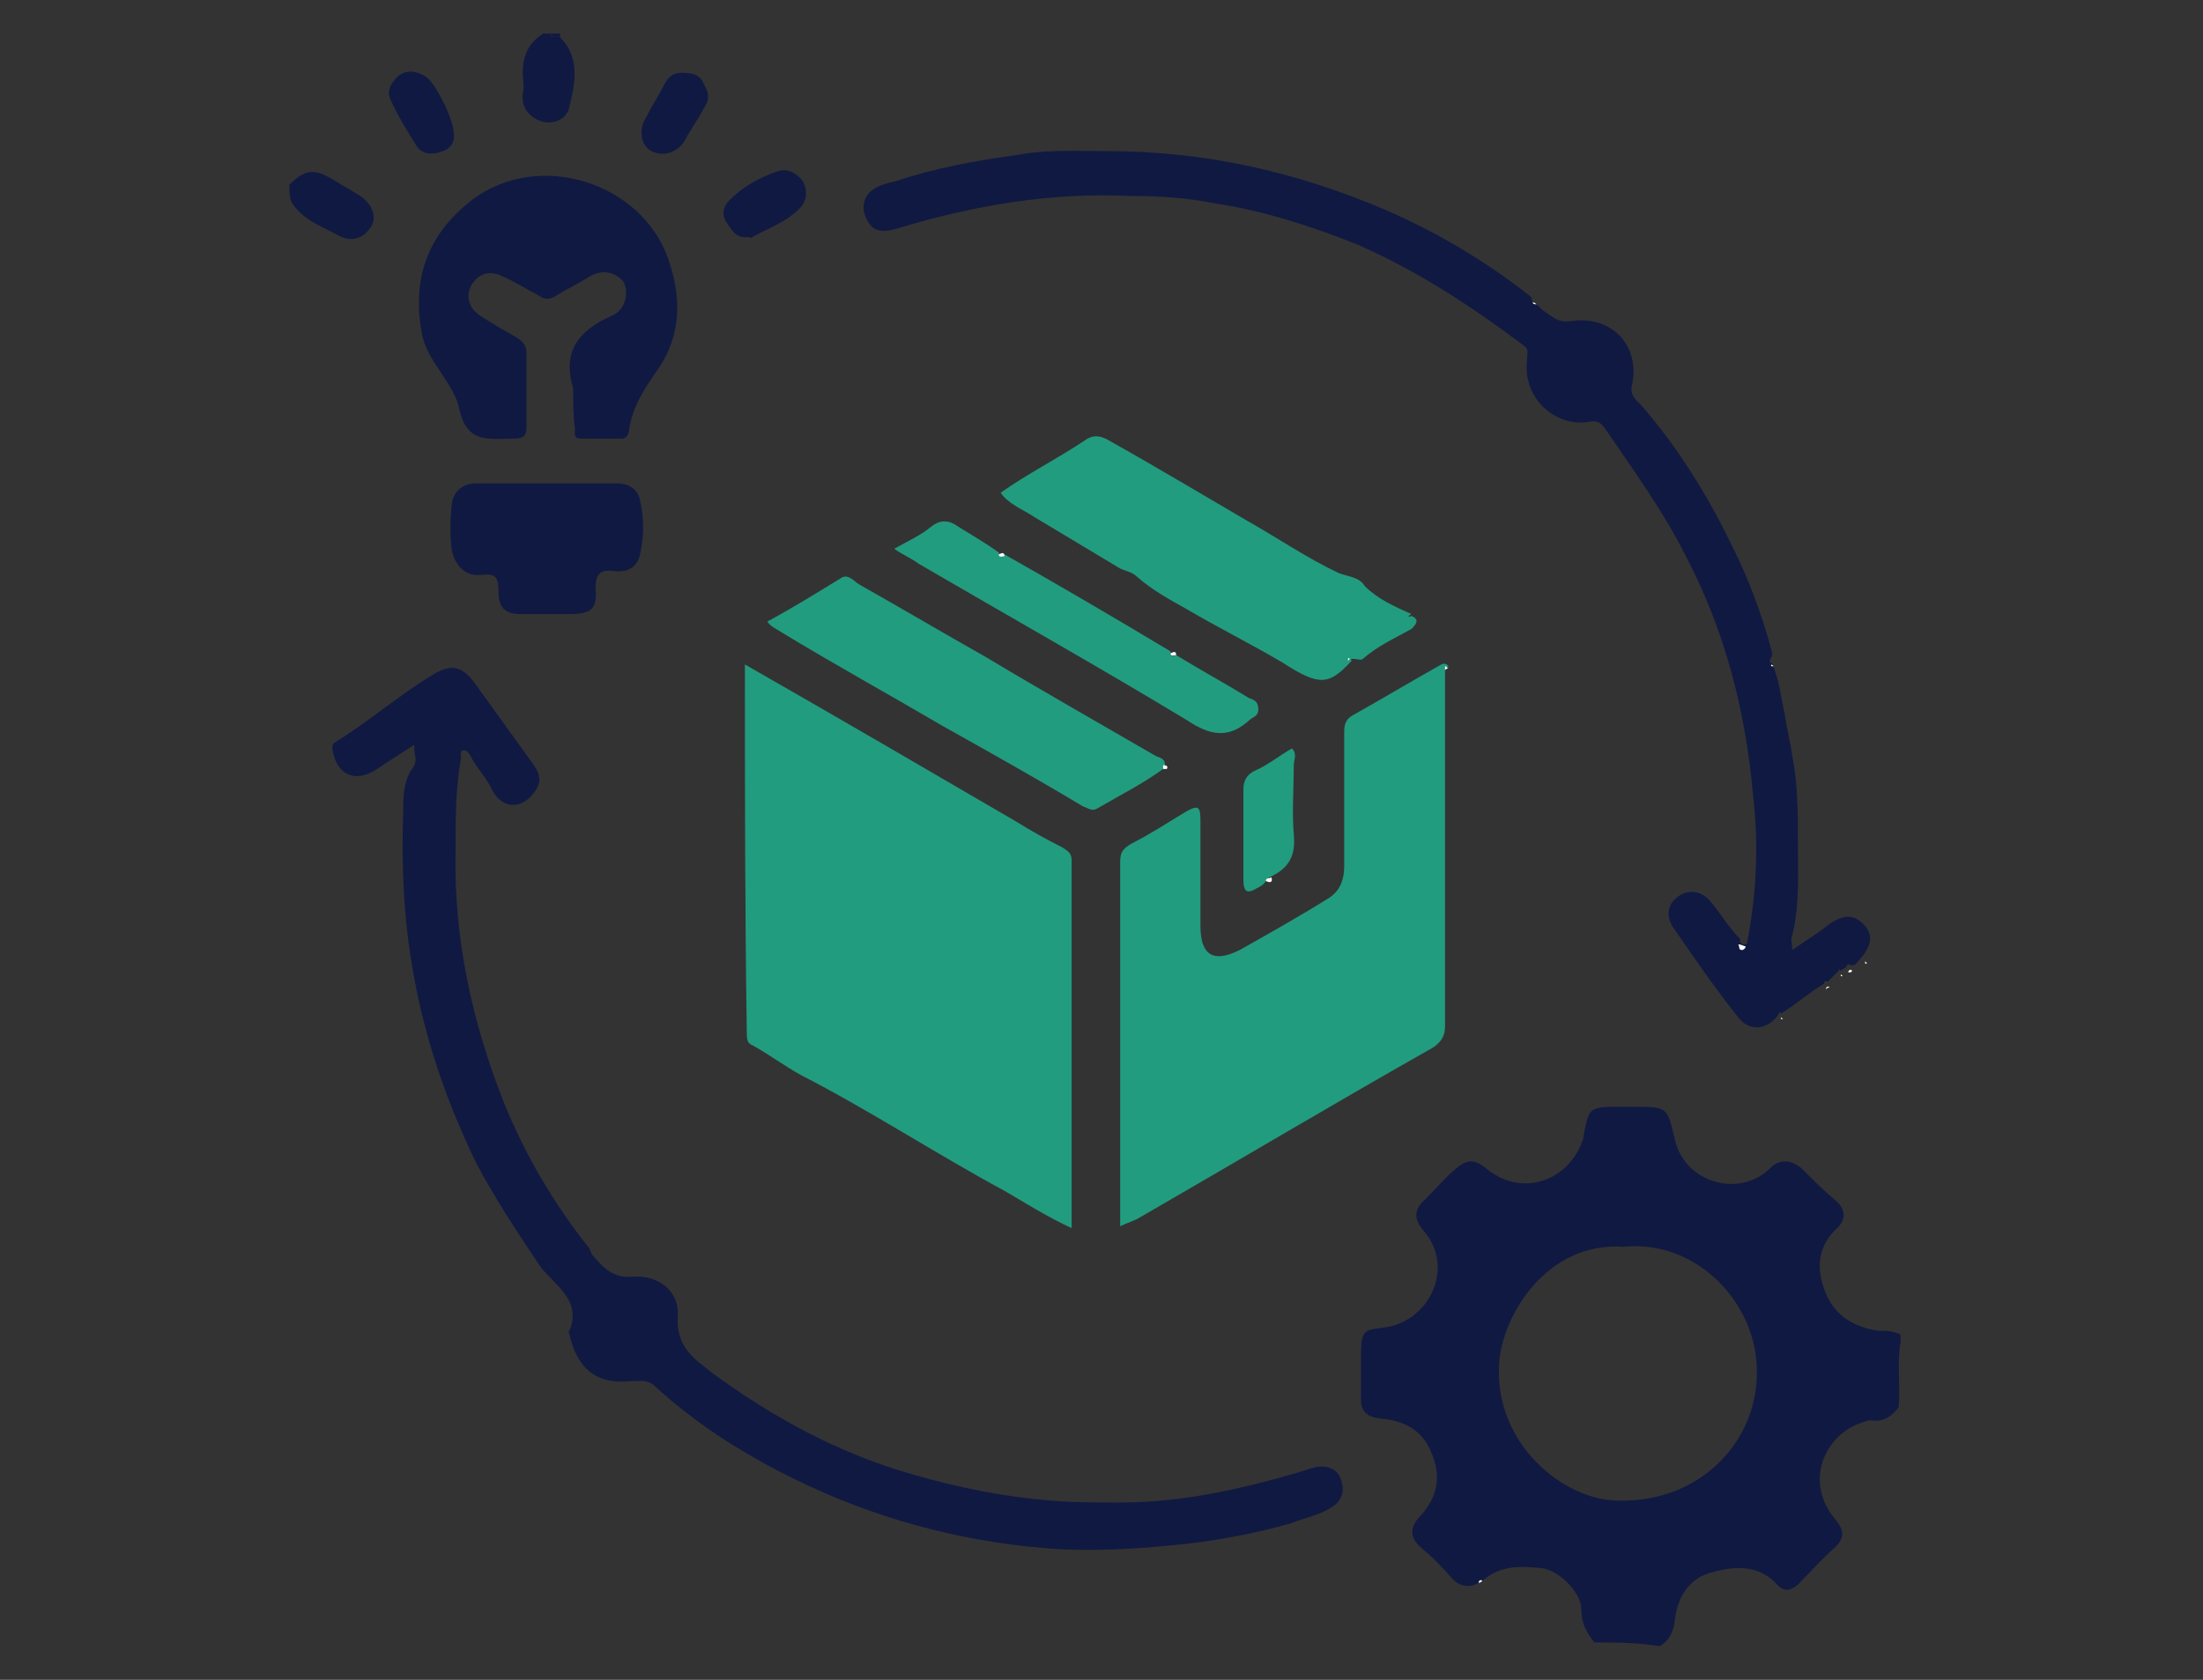 <?xml version="1.0" encoding="utf-8"?>
<!-- Generator: Adobe Illustrator 27.4.0, SVG Export Plug-In . SVG Version: 6.00 Build 0)  -->
<svg version="1.1" id="Layer_1" xmlns="http://www.w3.org/2000/svg" xmlns:xlink="http://www.w3.org/1999/xlink" x="0px" y="0px"
	 viewBox="0 0 118 90" style="enable-background:new 0 0 118 90;" xml:space="preserve">
<rect x="0" y="0" width="118" height="90" fill="#333333" stroke="none"/>
<style type="text/css">
	.st0{fill:#101942;}
	.st1{fill:#219C7F;}
	.st2{fill:#FDFDFD;}
</style>
<g id="RPWZFZ.tif">
	<g>
		<path class="st0" d="M85.4,88c-0.4-0.5-0.7-1-0.7-1.8c0-0.9-1.3-2.2-2.3-2.2c-1.1-0.1-2.1-0.1-3,0.7c-0.1,0-0.2,0.1-0.2,0.1
			c-0.5,0.3-1,0.2-1.4-0.2c-0.5-0.6-1.1-1.2-1.7-1.7c-0.7-0.6-0.5-1.2,0-1.7c0.9-1,1.1-2.1,0.6-3.3c-0.5-1.3-1.5-1.8-2.8-1.9
			c-0.7-0.1-1-0.4-1-1c0-0.8,0-1.5,0-2.3c0-1.6,0.2-1.4,1.4-1.6c2.3-0.4,3.6-3.2,2-5.1c-0.6-0.7-0.6-1.2,0.1-1.8
			c0.5-0.5,1-1.1,1.6-1.6c0.6-0.5,1-0.5,1.6,0c1.8,1.5,4.2,0.8,5.1-1.3c0-0.1,0.1-0.2,0.1-0.3c0.3-1.7,0.3-1.7,2-1.7
			c0.2,0,0.5,0,0.7,0c1.8,0,1.8,0,2.2,1.7c0.5,2.4,3.5,3.2,5.1,1.6c0.5-0.5,1.1-0.5,1.7,0c0.6,0.6,1.2,1.2,1.8,1.7
			c0.6,0.5,0.6,1.1,0,1.6c-1,1-1,2.2-0.5,3.4c0.5,1.2,1.5,1.8,2.8,2c0.4,0,0.8,0,1.2,0.2c0,0.1,0,0.2,0,0.4c-0.2,1.2,0,2.4-0.1,3.5
			c-0.4,0.5-0.8,0.8-1.5,0.7c-0.2,0-0.4,0.1-0.7,0.2c-1.9,0.8-2.8,3.2-1.2,5.1c0.5,0.6,0.5,1,0,1.5c-0.7,0.6-1.3,1.3-1.9,1.9
			c-0.5,0.5-0.9,0.5-1.3,0c-1-1-2.3-0.9-3.6-0.5c-1.2,0.4-1.7,1.5-1.8,2.6c-0.1,0.6-0.3,1-0.8,1.3C87.7,88,86.6,88,85.4,88z
			 M87,66.8c-4.1-0.3-6.5,3.6-6.7,6.2c-0.3,4.4,3.5,7.4,6.4,7.4c4.4,0.1,7.4-3.2,7.4-6.8C94.2,69.9,90.9,66.4,87,66.8z"/>
		<path class="st0" d="M30,2c1.1,1.1,0.8,2.5,0.5,3.7c-0.1,0.7-0.9,1-1.5,0.8c-0.6-0.2-1.1-0.7-1-1.5c0.1-0.3,0-0.7,0-1.1
			C28,3,28.3,2.3,29.1,1.8c0.1,0,0.2,0,0.4,0C29.5,2.1,29.8,1.9,30,2z"/>
		<path class="st0" d="M15.5,9.9c0.8-0.8,1.3-0.9,2.3-0.3c0.5,0.3,1,0.6,1.5,0.9c0.6,0.4,0.9,1.1,0.6,1.6c-0.4,0.7-1.1,0.9-1.8,0.5
			c-0.9-0.5-1.9-0.8-2.5-1.8C15.5,10.5,15.5,10.2,15.5,9.9z"/>
		<path class="st0" d="M30,2c-0.2-0.1-0.4,0.1-0.5-0.2c0.2,0,0.4,0,0.5,0C30,1.9,30,1.9,30,2z"/>
		<path class="st1" d="M39.9,35.6c4.9,2.8,9.7,5.6,14.5,8.4c0.8,0.5,1.7,1,2.5,1.4c0.3,0.2,0.5,0.3,0.5,0.7c0,6.5,0,13.1,0,19.7
			c-1.3-0.6-2.4-1.3-3.6-2c-3.7-2-7.2-4.3-10.9-6.2c-0.9-0.5-1.7-1.1-2.6-1.6c-0.3-0.1-0.3-0.4-0.3-0.7
			C39.9,48.8,39.9,42.2,39.9,35.6z"/>
		<path class="st1" d="M77.4,35.9c0,3.9,0,7.7,0,11.6c0,2.5,0,5,0,7.5c0,0.5-0.2,0.8-0.6,1.1c-5.3,3-10.5,6.1-15.7,9.1
			c-0.3,0.2-0.7,0.3-1.1,0.5c0-1.6,0-3.1,0-4.6c0-5,0-9.9,0-14.9c0-0.5,0.1-0.7,0.6-1c1-0.5,1.9-1.1,2.9-1.7
			c0.7-0.4,0.8-0.3,0.8,0.5c0,1.9,0,3.8,0,5.6c0,1.6,0.7,2,2.1,1.3c1.6-0.9,3.2-1.8,4.8-2.8c0.6-0.4,0.8-1,0.8-1.7
			c0-2.4,0-4.8,0-7.2c0-0.4,0.1-0.7,0.5-0.9c1.6-0.9,3.1-1.8,4.7-2.7c0.2-0.1,0.3,0,0.4,0.1C77.4,35.8,77.4,35.8,77.4,35.9z"/>
		<path class="st0" d="M82.3,16.3c0.2,0.2,0.4,0.4,0.6,0.5c0.4,0.3,0.7,0.5,1.3,0.4c2.2-0.3,3.7,1.4,3.2,3.5c-0.1,0.5,0.3,0.8,0.5,1
			c2,2.3,3.6,4.9,4.9,7.6c0.9,1.8,1.6,3.7,2.1,5.6c0.1,0.2-0.1,0.4-0.1,0.5c0,0.1,0,0.2,0.1,0.1c0.4,0.9,0.5,1.9,0.7,2.8
			c0.1,0.7,0.3,1.5,0.4,2.2c0.3,1.5,0.3,3.1,0.3,4.6c0,1.7,0.1,3.4-0.3,5c-0.1,0.2,0,0.5,0,0.8c0.7-0.5,1.4-0.9,2-1.4
			c0.6-0.4,1.2-0.6,1.8,0c0.6,0.6,0.4,1.2-0.1,1.8l0,0c-0.2,0.2-0.3,0.5-0.6,0.4c-0.1-0.1-0.2,0-0.2,0.1c-0.1,0.1-0.2,0.1-0.3,0.2
			c0,0-0.1-0.1-0.1-0.1c0,0,0,0.1,0,0.1c-0.2,0.2-0.4,0.4-0.6,0.6c-0.1-0.1-0.2,0-0.2,0.1c-0.8,0.5-1.5,1.1-2.3,1.6
			c0,0-0.1-0.1-0.1-0.1c0,0,0,0.1,0,0.1c-0.6,0.9-1.6,1-2.2,0.2c-1.2-1.5-2.3-3.1-3.4-4.7c-0.4-0.5-0.5-1.2,0.1-1.7
			c0.6-0.5,1.4-0.4,1.9,0.3c0.5,0.6,0.9,1.3,1.5,1.9c0,0.1,0,0.3,0.2,0.3c0.1,0,0.2,0,0.2-0.2c0.5-2.6,0.6-5.2,0.3-7.8
			c-0.4-4.5-1.5-8.8-3.6-12.8c-1.2-2.4-2.8-4.6-4.3-6.8c-0.2-0.3-0.4-0.5-0.9-0.4c-1.6,0.3-3.6-1.1-3.3-3.4c0-0.3,0.1-0.5-0.2-0.7
			c-2.8-2.1-5.7-4-8.9-5.4c-2.5-1-5-1.8-7.6-2.2c-1.5-0.3-3-0.4-4.6-0.4c-4.2-0.2-8.3,0.5-12.3,1.7c-0.7,0.2-1.4,0.4-1.8-0.5
			c-0.3-0.6-0.1-1.2,0.3-1.5c0.4-0.3,0.9-0.4,1.3-0.5c2.1-0.7,4.3-1.1,6.5-1.4c1.6-0.3,3.3-0.2,4.9-0.2c5.1,0,10,1.1,14.7,3.1
			c2.8,1.2,5.5,2.8,7.9,4.7C82.1,16.2,82.1,16.3,82.3,16.3z"/>
		<path class="st0" d="M22.2,39.9c-0.8,0.5-1.4,0.9-2,1.3C19,42,18,41.5,17.8,40.1c0-0.1,0-0.2,0.1-0.3c1.8-1.1,3.4-2.5,5.2-3.6
			c1.1-0.7,1.7-0.5,2.4,0.5c1,1.4,2.1,2.9,3.1,4.3c0.4,0.6,0.4,1-0.1,1.6c-0.7,0.8-1.7,0.7-2.2-0.4c-0.3-0.6-0.8-1.1-1.1-1.7
			c-0.1-0.2-0.2-0.3-0.4-0.3c-0.2,0.1-0.1,0.2-0.1,0.4c-0.3,1.6-0.3,3.3-0.3,5c-0.1,4.7,0.9,9.2,2.6,13.5c1.1,2.7,2.6,5.3,4.5,7.7
			c0.1,0.1,0.1,0.2,0.2,0.4c0.6,0.7,1.1,1.3,2.2,1.2c1.5-0.1,2.5,0.9,2.4,2.1c-0.1,1.7,0.9,2.3,1.9,3.1c3.3,2.4,6.8,4.3,10.7,5.4
			c2.4,0.7,4.9,1.2,7.4,1.4c1.2,0.1,2.4,0.1,3.7,0.1c3.3,0,6.4-0.7,9.5-1.6c0.3-0.1,0.6-0.2,1-0.3c0.6-0.1,1.1,0.1,1.3,0.6
			c0.2,0.5,0.2,1.1-0.4,1.5c-0.7,0.5-1.5,0.6-2.2,0.9c-2.1,0.6-4.3,1-6.5,1.2c-2,0.2-4,0.3-6,0.2c-4.6-0.3-9.1-1.4-13.4-3.4
			c-3-1.4-5.8-3.1-8.3-5.4c-0.4-0.3-0.8-0.2-1.2-0.2c-2,0.2-2.9-0.8-3.3-2.5c0-0.1-0.1-0.1,0-0.2c0.7-1.7-0.9-2.5-1.6-3.5
			c-1.2-1.8-2.4-3.6-3.4-5.5c-1.6-3.3-2.8-6.8-3.4-10.4c-0.5-2.8-0.6-5.7-0.5-8.5c0-0.7,0-1.4,0.4-2.1
			C22.5,40.7,22.1,40.4,22.2,39.9z"/>
		<path class="st0" d="M30.7,20.8c-0.6-2,0.3-3.1,2.1-3.9c0.7-0.3,0.9-1.2,0.6-1.8c-0.4-0.5-1.1-0.7-1.8-0.3
			c-0.6,0.4-1.3,0.7-1.9,1.1c-0.4,0.2-0.6,0.1-0.9-0.1c-0.6-0.3-1.2-0.7-1.9-1c-0.6-0.3-1.2-0.2-1.6,0.4c-0.4,0.6-0.2,1.3,0.4,1.7
			c0.6,0.4,1.3,0.8,2,1.2c0.3,0.2,0.5,0.4,0.5,0.8c0,1.3,0,2.6,0,4c0,0.5-0.2,0.6-0.7,0.6c-1.3,0-2.5,0.3-2.9-1.6
			c-0.3-1.4-1.7-2.5-2-4c-0.5-2.7,0.1-5.2,2.7-7.2c3.6-2.7,9.1-0.9,10.5,3.2c0.7,2,0.7,4-0.5,5.8c-0.7,1-1.4,2-1.6,3.3
			c0,0.2-0.1,0.5-0.4,0.5c-0.7,0-1.5,0-2.2,0c-0.4,0-0.3-0.3-0.3-0.5C30.7,22.3,30.7,21.6,30.7,20.8z"/>
		<path class="st1" d="M75.6,33c0.5,0.2,0.2,0.5,0,0.7c-0.9,0.5-1.8,0.9-2.6,1.6c-0.1,0.1-0.3,0-0.5,0c-0.1,0-0.2,0-0.1,0.1
			c-1.2,1.3-1.7,1.4-3.7,0.1c-1.7-1-3.5-1.9-5.2-2.9c-0.9-0.5-1.8-1-2.6-1.7c-0.3-0.3-0.7-0.3-1-0.5c-1.5-0.9-3-1.8-4.5-2.7
			c-0.6-0.4-1.4-0.7-1.8-1.3c1.4-1,3-1.8,4.5-2.8c0.4-0.3,0.8-0.3,1.3,0c2.5,1.4,5,2.9,7.4,4.3c1.6,0.9,3.2,2,4.9,2.8
			c0.5,0.2,1.1,0.2,1.4,0.7c0,0,0,0,0,0c0.7,0.7,1.6,1.1,2.5,1.5C75.4,33,75.4,33.1,75.6,33z"/>
		<path class="st1" d="M62.3,41.2c-1.1,0.8-2.3,1.4-3.5,2.1c-0.3,0.2-0.5,0-0.8-0.1c-2.5-1.5-5-2.9-7.5-4.3c-2.9-1.7-5.8-3.3-8.6-5
			c-0.3-0.2-0.6-0.3-0.8-0.6c1.3-0.7,2.6-1.5,3.9-2.3c0.4-0.3,0.7,0.1,1,0.3c2.3,1.3,4.5,2.6,6.8,3.9c3,1.8,6,3.5,9.1,5.3
			c0.2,0.1,0.5,0.1,0.5,0.5C62.3,41.1,62.3,41.1,62.3,41.2z"/>
		<path class="st0" d="M29.4,25.9c1.2,0,2.4,0,3.6,0c0.7,0,1.2,0.3,1.3,1c0.2,0.9,0.2,1.8,0,2.7c-0.1,0.7-0.6,1.1-1.4,1
			c-0.7-0.1-1,0.1-1,0.9c0.1,1.1-0.2,1.4-1.4,1.4c-0.9,0-1.7,0-2.6,0c-0.8,0-1.2-0.3-1.2-1.2c0-0.7-0.1-1-0.9-0.9
			c-0.9,0.1-1.4-0.5-1.6-1.3c-0.1-0.8-0.1-1.6,0-2.5c0.1-0.7,0.6-1.1,1.3-1.1C26.9,25.9,28.2,25.9,29.4,25.9z"/>
		<path class="st1" d="M63,35.1c1.3,0.8,2.6,1.5,3.9,2.3c0.3,0.1,0.5,0.2,0.5,0.6c0,0.4-0.3,0.4-0.5,0.6c-1.1,1-2.1,0.8-3.3,0
			c-4.8-2.9-9.6-5.6-14.4-8.4c-0.4-0.3-0.9-0.5-1.3-0.8c0.7-0.4,1.4-0.7,2-1.2c0.5-0.4,1-0.3,1.4,0c0.8,0.5,1.5,0.9,2.2,1.4
			c0,0.2,0.2,0.1,0.3,0.1c3,1.7,5.9,3.4,8.9,5.2C62.7,35.3,62.9,35.1,63,35.1z"/>
		<path class="st1" d="M67.8,47.2c-0.1,0.2-0.3,0.3-0.5,0.4c-0.5,0.3-0.7,0.2-0.7-0.5c0-1.6,0-3.2,0-4.8c0-0.5,0.2-0.8,0.6-1
			c0.7-0.3,1.3-0.8,2-1.2c0.3,0.3,0.1,0.6,0.1,0.9c0,1.2-0.1,2.5,0,3.7c0.1,1.1-0.2,1.8-1.3,2.3C68,47.1,67.8,47,67.8,47.2z"/>
		<path class="st0" d="M40.1,12.7c-0.7,0.1-0.9-0.4-1.2-0.8c-0.3-0.5-0.1-0.9,0.2-1.2c0.7-0.7,1.6-1.2,2.5-1.5c0.5-0.2,1,0,1.4,0.5
			c0.3,0.6,0.2,1.1-0.2,1.5c-0.7,0.7-1.6,1-2.5,1.5C40.3,12.8,40.2,12.7,40.1,12.7z"/>
		<path class="st0" d="M36.5,3.9c0.6,0,1,0.1,1.2,0.6C38,5,38,5.4,37.7,5.8c-0.3,0.6-0.7,1.1-1,1.7c-0.4,0.7-1.2,0.9-1.8,0.6
			c-0.6-0.3-0.7-1.2-0.3-1.8c0.3-0.6,0.7-1.2,1-1.8C35.8,4.1,36.1,3.9,36.5,3.9z"/>
		<path class="st0" d="M24.3,7.1c0.1,0.5-0.2,0.9-0.6,1c-0.5,0.2-1.1,0.2-1.4-0.3c-0.5-0.8-1-1.6-1.4-2.5c-0.2-0.5,0.1-0.9,0.4-1.2
			c0.5-0.4,1-0.3,1.5,0C23.3,4.4,24.3,6.4,24.3,7.1z"/>
		<path class="st2" d="M62.3,41.2c0-0.1,0-0.1,0-0.2c0.1,0,0.3,0,0.2,0.2C62.6,41.2,62.4,41.2,62.3,41.2z"/>
		<path class="st2" d="M67.8,47.2c0-0.2,0.2-0.1,0.3-0.2C68.2,47.3,68,47.3,67.8,47.2z"/>
		<path class="st2" d="M63,35.1c-0.1,0-0.3,0.1-0.3-0.1C62.9,34.9,63,34.9,63,35.1z"/>
		<path class="st2" d="M93.5,50.7c0,0.1-0.1,0.2-0.2,0.2c-0.2,0-0.1-0.2-0.2-0.3C93.3,50.6,93.4,50.7,93.5,50.7z"/>
		<path class="st2" d="M53.8,29.8c-0.1,0-0.3,0.1-0.3-0.1C53.7,29.6,53.8,29.6,53.8,29.8z"/>
		<path class="st2" d="M77.4,35.9c0-0.1,0-0.1,0-0.2c0.1,0,0.1,0.1,0.2,0.1C77.5,35.8,77.4,35.9,77.4,35.9z"/>
		<path class="st2" d="M95,35.7c-0.1,0-0.2,0-0.1-0.1C94.9,35.6,94.9,35.6,95,35.7z"/>
		<path class="st2" d="M72.2,35.4c0-0.1,0-0.2,0.1-0.1C72.3,35.3,72.3,35.3,72.2,35.4z"/>
		<path class="st2" d="M99.9,51.5c0,0,0.1,0.1,0.1,0.1C99.9,51.7,99.9,51.6,99.9,51.5C99.8,51.6,99.9,51.5,99.9,51.5z"/>
		<path class="st2" d="M99,52.1c0-0.1,0.1-0.2,0.2-0.1C99.2,52.1,99.1,52.1,99,52.1z"/>
		<path class="st2" d="M98.6,52.3c0,0,0-0.1,0-0.1c0,0,0.1,0.1,0.1,0.1C98.7,52.3,98.6,52.3,98.6,52.3z"/>
		<path class="st2" d="M97.8,53c0-0.1,0.1-0.2,0.2-0.1C97.9,52.9,97.8,53,97.8,53z"/>
		<path class="st2" d="M95.4,54.6c0,0,0-0.1,0-0.1c0,0,0.1,0.1,0.1,0.1C95.5,54.6,95.4,54.6,95.4,54.6z"/>
		<path class="st2" d="M82.3,16.3c-0.1,0-0.2,0-0.2-0.1C82.1,16.2,82.2,16.2,82.3,16.3z"/>
		<path class="st2" d="M79.2,84.8c0-0.1,0.1-0.2,0.2-0.1C79.4,84.7,79.3,84.8,79.2,84.8z"/>
	</g>
</g>
</svg>
